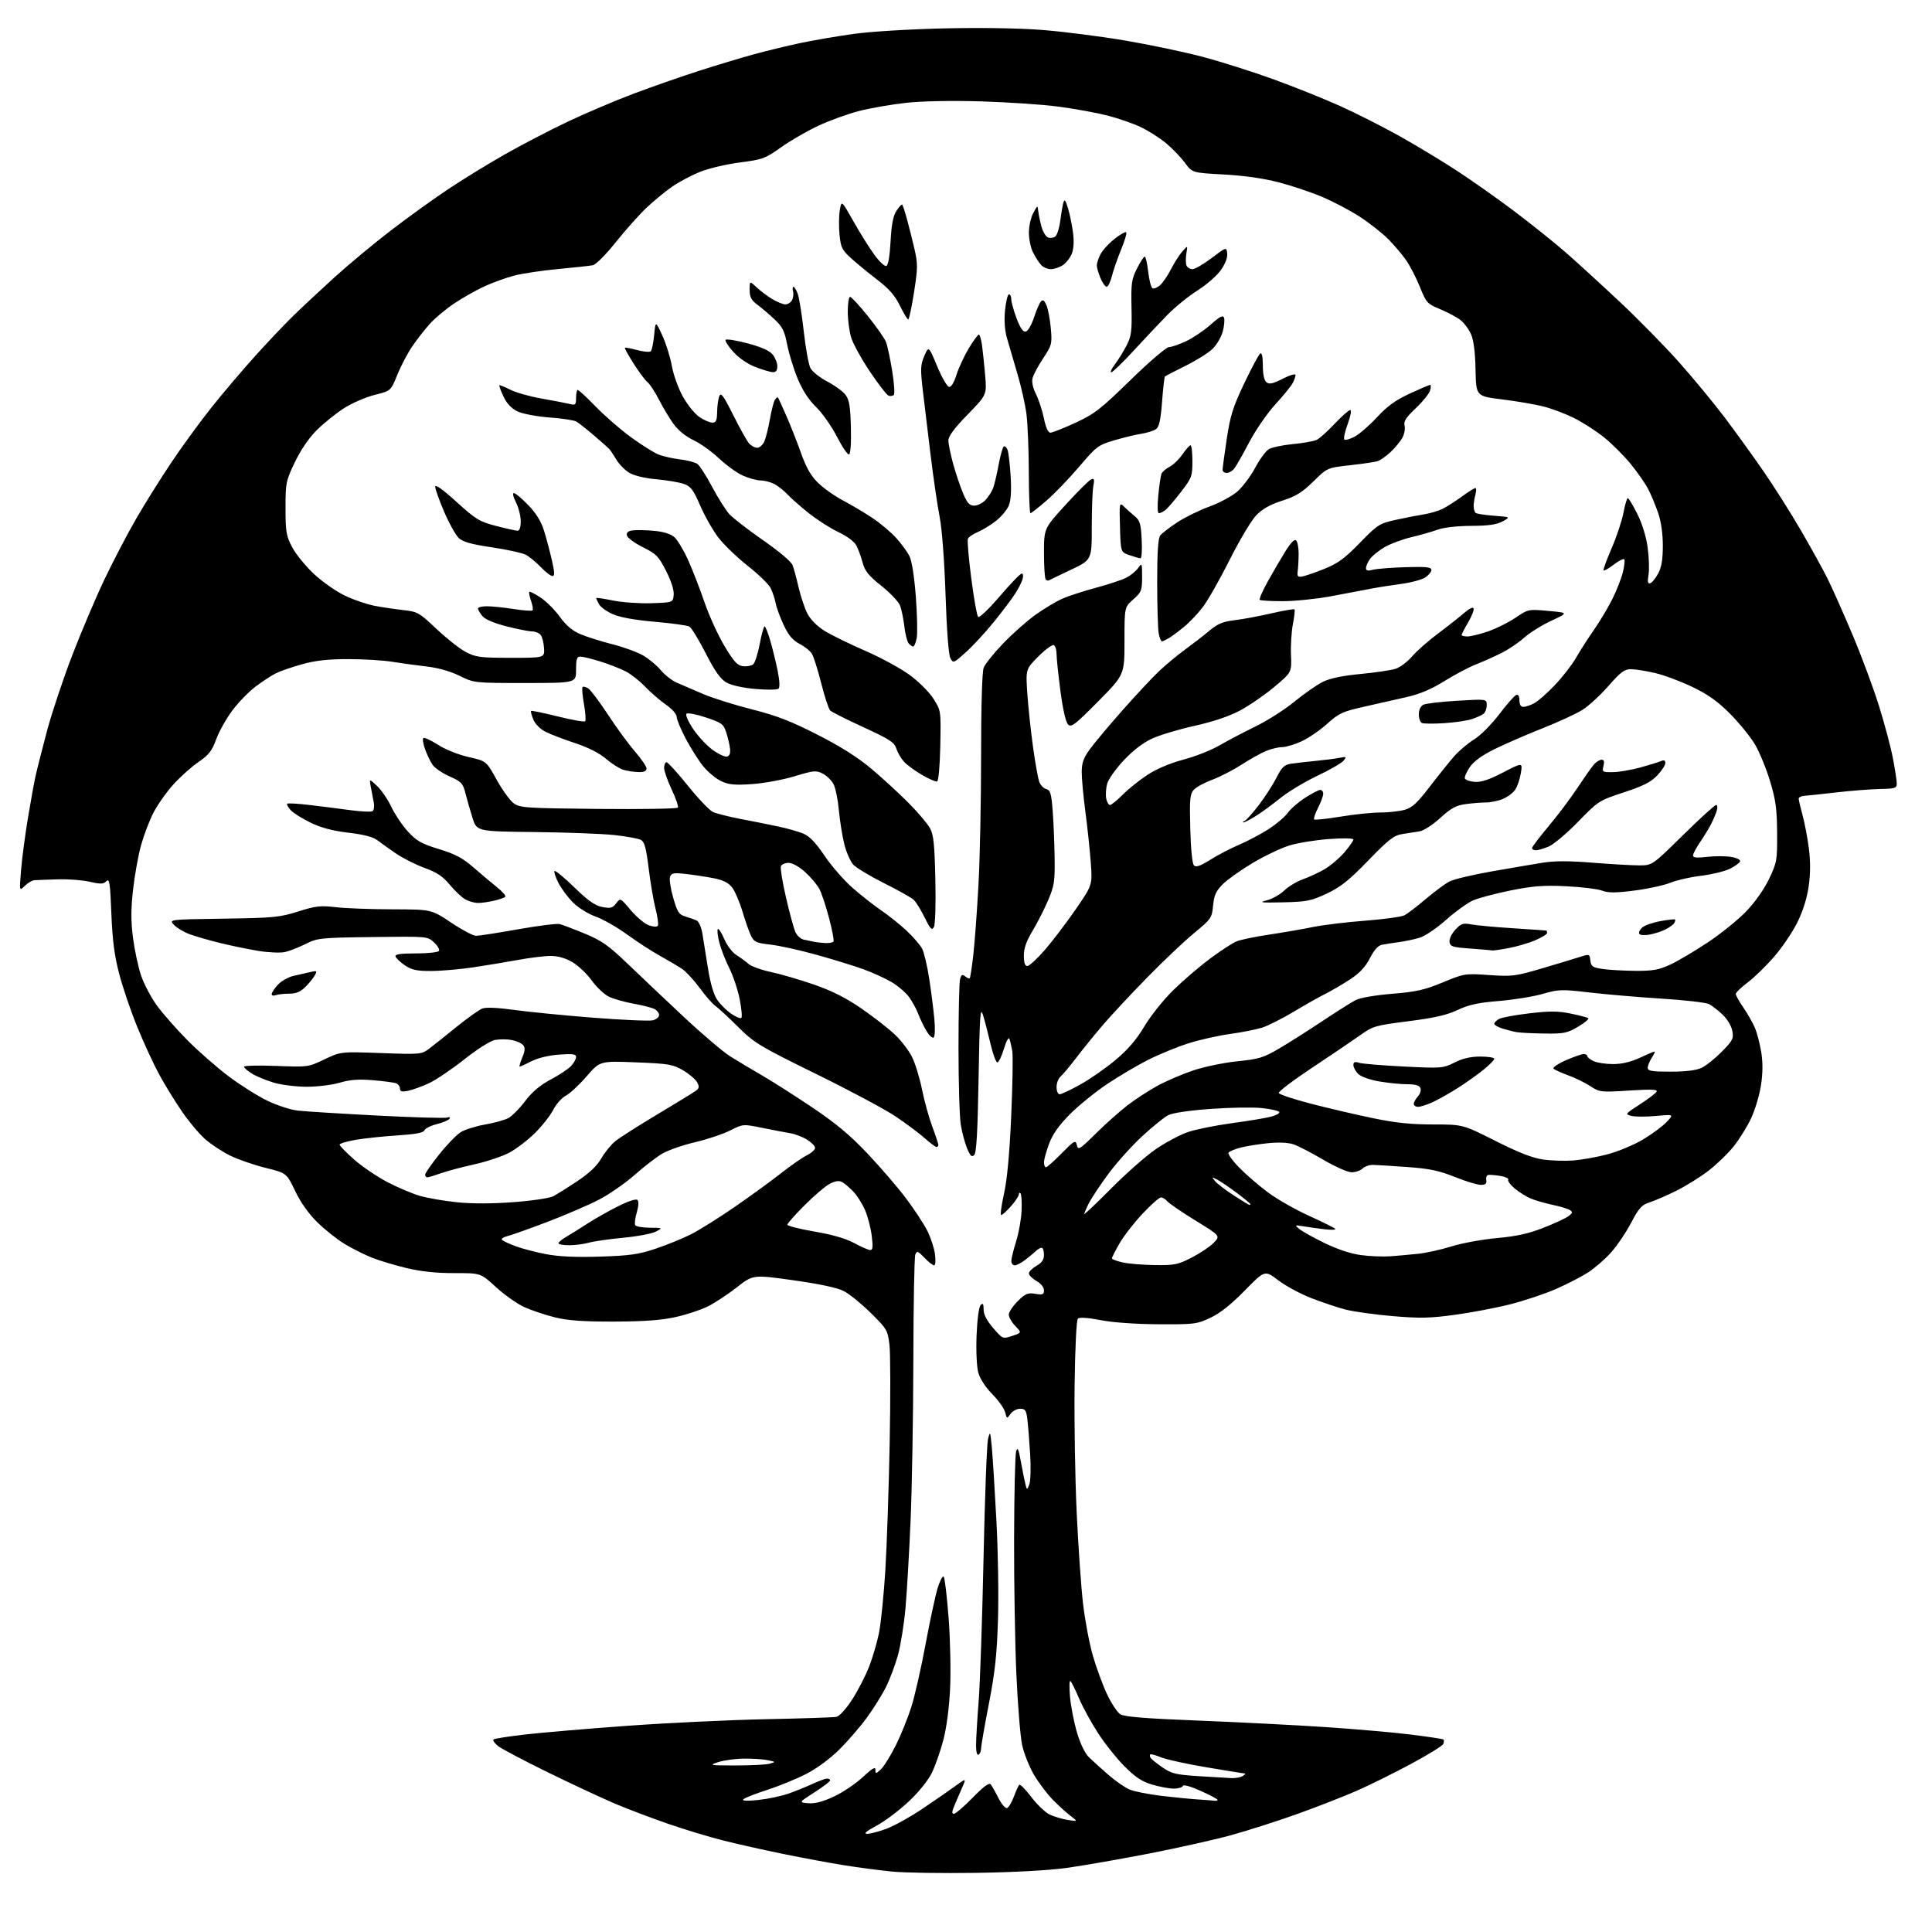<?xml version="1.0" encoding="UTF-8" standalone="no"?>
<svg 
  version="1.1" 
  xmlns="http://www.w3.org/2000/svg" 
  xmlns:xlink="http://www.w3.org/1999/xlink" 
  xmlns:svg="http://www.w3.org/2000/svg"
  xmlns:rdf="http://www.w3.org/1999/02/22-rdf-syntax-ns#"
  xmlns:cc="http://creativecommons.org/ns#"
  xmlns:dc="http://purl.org/dc/elements/1.1/"
  viewBox="0 0 768 768"
  width="768"
  height="768"
>
<style>svg {background-color: white; }</style>"
<path stroke="none" fill="black" fill-rule="evenodd" d="M388.00,744.49C374.52,744.70 359.45,744.46 354.50,743.97C349.55,743.47 341.00,742.35 335.50,741.46C330.00,740.58 319.16,738.56 311.42,736.99C303.67,735.41 292.87,732.99 287.40,731.60C281.93,730.22 272.14,727.25 265.65,725.01C259.15,722.77 249.71,719.20 244.67,717.07C239.63,714.94 227.62,709.34 218.00,704.63C208.38,699.92 199.38,695.18 198.01,694.10C196.65,693.02 195.82,691.84 196.18,691.48C196.54,691.12 202.39,690.20 209.17,689.44C215.95,688.67 234.32,687.12 250.00,685.99C265.68,684.87 290.20,683.70 304.50,683.41C318.80,683.12 331.40,682.70 332.51,682.48C333.64,682.26 336.33,679.31 338.62,675.79C340.88,672.33 343.94,666.43 345.42,662.67C346.91,658.92 348.74,652.62 349.49,648.67C350.24,644.73 351.35,633.68 351.94,624.12C352.53,614.56 353.31,591.83 353.66,573.62C354.02,555.40 353.97,537.80 353.57,534.50C352.87,528.76 352.54,528.21 346.09,521.86C342.38,518.21 337.57,514.31 335.39,513.20C332.85,511.90 325.72,510.38 315.40,508.93C299.36,506.68 299.36,506.68 292.93,511.71C289.39,514.48 284.22,517.89 281.44,519.29C278.66,520.69 272.81,522.62 268.44,523.58C262.74,524.82 255.85,525.32 244.00,525.35C231.63,525.37 225.75,524.94 220.50,523.65C216.65,522.69 211.18,520.86 208.35,519.56C205.52,518.26 200.48,514.70 197.14,511.63C191.08,506.06 191.08,506.06 180.60,506.08C173.56,506.10 167.39,505.45 161.78,504.12C157.18,503.03 150.97,501.17 147.96,499.99C144.96,498.80 140.03,496.33 137.00,494.50C133.97,492.66 129.07,488.76 126.09,485.83C122.65,482.43 119.46,477.93 117.31,473.40C113.92,466.31 113.92,466.31 105.60,464.25C101.02,463.12 94.69,460.93 91.54,459.39C88.38,457.84 83.90,454.90 81.57,452.85C79.24,450.80 75.07,445.84 72.31,441.81C69.54,437.79 65.45,431.12 63.22,427.00C60.99,422.88 57.12,414.48 54.61,408.34C52.09,402.20 48.87,392.75 47.44,387.34C45.48,379.91 44.71,374.00 44.27,363.19C43.78,350.83 43.51,349.06 42.28,350.29C41.11,351.47 39.98,351.50 35.68,350.51C32.83,349.86 27.12,349.42 23.00,349.55C18.88,349.67 14.71,349.83 13.75,349.89C12.79,349.95 11.03,350.97 9.84,352.16C7.69,354.31 7.69,354.31 8.37,345.91C8.75,341.28 9.96,332.10 11.05,325.50C12.14,318.90 13.52,311.25 14.13,308.50C14.74,305.75 16.80,297.65 18.70,290.50C20.61,283.35 25.11,269.85 28.71,260.50C32.31,251.15 38.04,237.65 41.44,230.50C44.84,223.35 50.46,212.56 53.94,206.53C57.41,200.49 63.76,190.33 68.04,183.95C72.31,177.56 79.54,167.65 84.10,161.93C88.66,156.21 96.45,147.03 101.43,141.52C106.40,136.01 113.17,128.86 116.48,125.63C119.79,122.40 127.18,115.51 132.89,110.31C138.61,105.12 148.74,96.70 155.39,91.60C162.05,86.49 172.22,79.16 178.00,75.30C183.78,71.45 193.90,65.22 200.50,61.47C207.10,57.71 218.40,51.84 225.61,48.40C232.82,44.97 244.75,39.91 252.11,37.15C259.48,34.39 271.12,30.32 278.00,28.12C284.88,25.91 294.55,22.99 299.50,21.63C304.45,20.28 312.77,18.25 318.00,17.14C323.23,16.03 332.90,14.37 339.50,13.46C346.35,12.52 361.85,11.58 375.62,11.28C390.41,10.95 405.51,11.20 414.62,11.93C422.81,12.59 437.33,14.44 446.90,16.05C456.46,17.66 470.35,20.57 477.76,22.51C485.17,24.46 498.04,28.54 506.36,31.57C514.69,34.60 526.54,39.35 532.69,42.13C538.85,44.91 549.20,50.14 555.69,53.74C562.19,57.35 572.55,63.58 578.73,67.60C584.91,71.62 595.46,79.06 602.18,84.14C608.90,89.21 618.02,96.53 622.45,100.39C626.88,104.26 636.50,113.06 643.84,119.95C651.18,126.83 661.80,137.65 667.44,143.98C673.08,150.32 681.26,160.22 685.62,166.00C689.98,171.78 696.96,181.45 701.13,187.50C705.31,193.55 711.98,204.10 715.95,210.95C719.92,217.79 724.65,226.34 726.45,229.95C728.24,233.55 732.67,243.47 736.27,252.00C739.88,260.52 744.66,273.35 746.89,280.50C749.13,287.65 751.64,297.10 752.48,301.50C753.32,305.90 754.00,310.40 754.00,311.50C754.00,313.29 753.28,313.52 747.25,313.64C743.54,313.72 735.77,314.33 730.00,314.99C724.23,315.66 718.49,316.27 717.25,316.35C716.01,316.43 715.01,316.95 715.01,317.50C715.02,318.05 715.70,320.98 716.53,324.00C717.36,327.02 718.49,332.93 719.03,337.12C719.70,342.23 719.69,347.17 719.01,352.12C718.35,356.87 716.77,361.99 714.56,366.50C712.67,370.35 708.51,376.53 705.31,380.23C702.12,383.93 697.36,388.56 694.75,390.52C692.14,392.49 690.00,394.55 690.00,395.12C690.00,395.68 691.38,398.14 693.06,400.58C694.74,403.02 696.80,406.67 697.64,408.68C698.48,410.68 699.60,415.03 700.13,418.34C700.79,422.40 700.75,426.65 700.01,431.42C699.42,435.32 697.66,441.20 696.11,444.50C694.57,447.80 691.46,452.82 689.21,455.65C686.96,458.48 682.44,462.85 679.17,465.37C675.90,467.88 670.14,471.47 666.37,473.35C662.59,475.22 657.82,477.29 655.77,477.95C652.58,478.97 651.50,480.16 648.36,486.14C646.33,489.99 642.73,495.31 640.34,497.97C637.96,500.62 633.81,504.19 631.14,505.91C628.46,507.63 622.70,510.58 618.34,512.47C613.97,514.37 605.92,517.05 600.45,518.45C594.98,519.85 585.11,521.73 578.52,522.63C568.43,524.02 564.50,524.10 553.52,523.17C546.36,522.56 537.91,521.37 534.75,520.54C531.59,519.71 525.52,517.67 521.25,516.02C516.99,514.37 511.09,511.18 508.14,508.94C502.79,504.87 502.79,504.87 494.78,513.04C489.34,518.59 484.95,522.07 481.13,523.86C475.79,526.36 474.72,526.50 460.50,526.41C451.40,526.36 442.35,525.72 437.50,524.77C432.50,523.80 429.13,523.57 428.50,524.16C427.90,524.72 427.37,535.40 427.17,550.80C426.99,564.93 427.36,587.52 427.99,601.00C428.61,614.48 429.76,630.90 430.53,637.51C431.30,644.11 433.06,653.44 434.45,658.23C435.84,663.02 438.37,669.89 440.08,673.50C441.78,677.12 444.15,680.69 445.34,681.45C446.93,682.46 455.20,683.13 476.50,683.97C492.45,684.60 515.17,685.76 527.00,686.55C538.83,687.34 554.10,688.68 560.95,689.53C567.81,690.38 573.60,691.26 573.83,691.50C574.06,691.73 574.02,692.51 573.74,693.24C573.46,693.97 567.67,697.55 560.87,701.20C554.06,704.85 544.39,709.64 539.37,711.84C534.35,714.05 523.77,718.18 515.87,721.02C507.97,723.86 496.00,727.69 489.27,729.54C482.55,731.38 467.70,734.70 456.27,736.91C444.85,739.12 430.32,741.65 424.00,742.53C417.02,743.50 402.87,744.27 388.00,744.49zM344.71,728.97C345.93,728.99 349.42,728.07 352.46,726.93C355.51,725.79 361.94,722.21 366.75,718.97C371.56,715.73 377.44,711.67 379.80,709.95C384.10,706.82 384.10,706.82 382.55,710.41C381.70,712.38 380.32,715.58 379.49,717.50C378.36,720.09 378.29,721.00 379.19,721.00C379.86,721.00 383.23,718.12 386.66,714.60C391.05,710.10 393.19,708.53 393.84,709.35C394.34,709.98 395.74,712.44 396.93,714.82C398.13,717.19 399.65,718.95 400.30,718.73C400.96,718.51 402.18,716.49 403.02,714.23C403.85,711.98 404.82,709.84 405.18,709.49C405.53,709.14 407.68,711.32 409.96,714.33C412.24,717.35 415.54,720.50 417.30,721.33C419.06,722.16 422.30,723.11 424.50,723.46C428.50,724.08 428.50,724.08 425.50,721.79C423.85,720.53 420.70,717.67 418.50,715.43C416.30,713.19 412.95,708.75 411.06,705.56C409.16,702.37 407.03,697.00 406.31,693.63C405.59,690.26 404.56,677.60 404.02,665.50C403.48,653.40 403.07,629.10 403.12,611.50C403.16,593.90 403.52,578.38 403.92,577.00C404.50,574.99 404.88,575.86 405.91,581.50C406.60,585.35 407.43,589.39 407.73,590.48C408.24,592.32 408.35,592.29 409.19,590.02C409.68,588.68 409.83,583.29 409.50,578.04C409.18,572.79 408.68,566.59 408.40,564.25C407.95,560.59 407.55,560.00 405.50,560.00C404.19,560.00 402.47,560.92 401.68,562.05C400.27,564.07 400.23,564.05 399.56,561.39C399.19,559.90 396.88,556.65 394.43,554.17C391.69,551.38 389.56,548.09 388.88,545.58C388.24,543.22 387.96,536.95 388.21,530.72C388.47,524.38 389.13,519.47 389.83,518.77C390.72,517.88 391.00,518.29 391.00,520.55C391.00,522.52 392.26,524.96 394.80,527.90C398.58,532.29 398.59,532.29 402.38,531.04C406.17,529.79 406.17,529.79 403.59,527.09C402.16,525.61 401.00,523.58 401.00,522.60C401.00,521.61 402.59,519.21 404.53,517.27C407.58,514.22 408.52,513.82 411.53,514.31C414.51,514.80 415.00,514.60 415.00,512.89C415.00,511.73 413.75,510.20 412.01,509.20C410.36,508.27 409.01,506.92 409.01,506.20C409.00,505.49 410.35,504.14 411.99,503.20C414.18,501.96 414.99,500.75 414.99,498.75C415.00,497.24 414.58,496.00 414.07,496.00C413.56,496.00 412.55,496.57 411.82,497.27C411.09,497.97 409.20,499.55 407.62,500.77C406.03,502.00 404.12,503.00 403.37,503.00C402.61,503.00 402.01,502.21 402.01,501.25C402.02,500.29 402.89,496.76 403.94,493.41C404.99,490.06 405.96,484.55 406.10,481.17C406.23,477.78 406.04,474.71 405.67,474.34C405.30,473.97 405.00,474.18 405.00,474.80C405.00,475.42 403.60,477.52 401.90,479.47C400.19,481.41 398.44,483.00 398.00,483.00C397.57,483.00 398.06,479.20 399.10,474.56C400.36,468.90 401.31,458.67 401.97,443.60C402.52,431.22 402.71,419.60 402.40,417.79C402.08,415.98 401.58,413.82 401.28,413.00C400.95,412.12 400.06,413.70 399.11,416.82C398.23,419.75 397.05,422.23 396.50,422.32C395.95,422.42 394.72,419.12 393.76,415.00C392.80,410.88 391.45,405.70 390.76,403.50C389.67,400.02 389.44,403.33 389.00,428.70C388.64,449.86 388.16,458.24 387.27,459.13C386.30,460.10 385.71,459.55 384.45,456.52C383.57,454.42 382.43,450.18 381.93,447.10C381.42,444.02 381.02,430.25 381.02,416.50C381.02,402.75 381.30,390.48 381.64,389.23C382.12,387.41 382.53,387.19 383.65,388.12C384.42,388.76 385.24,389.09 385.48,388.86C385.71,388.62 386.36,384.39 386.92,379.46C387.48,374.53 388.40,361.94 388.97,351.47C389.54,341.00 390.00,317.97 390.00,300.28C390.00,280.84 390.40,267.07 391.02,265.45C391.58,263.97 395.07,259.62 398.77,255.77C402.47,251.92 408.26,246.80 411.63,244.38C415.01,241.97 419.77,239.10 422.23,238.02C424.68,236.93 430.72,234.97 435.66,233.64C440.59,232.32 446.03,230.52 447.75,229.63C449.47,228.74 451.58,227.01 452.44,225.78C453.93,223.65 454.00,223.81 454.00,229.36C454.00,234.74 453.74,235.40 450.50,238.27C447.00,241.37 447.00,241.37 447.00,254.80C447.00,268.24 447.00,268.24 436.51,278.84C427.28,288.17 425.84,289.27 424.55,287.97C423.66,287.07 422.49,281.91 421.54,274.70C420.69,268.21 420.00,261.60 420.00,260.01C420.00,258.42 419.53,256.83 418.95,256.47C418.37,256.11 415.61,258.11 412.81,260.90C407.73,265.99 407.73,265.99 408.38,275.74C408.75,281.11 409.77,290.68 410.65,297.00C411.53,303.32 412.65,309.56 413.14,310.85C413.62,312.14 414.88,313.42 415.93,313.69C417.54,314.11 417.93,315.46 418.46,322.35C418.80,326.83 419.15,335.23 419.23,341.00C419.36,350.44 419.09,352.16 416.59,358.00C415.06,361.57 412.28,367.03 410.40,370.13C407.99,374.12 407.00,376.96 407.00,379.88C407.00,382.71 407.43,384.00 408.38,384.00C409.14,384.00 412.22,381.19 415.22,377.75C418.23,374.31 423.74,367.07 427.48,361.66C434.27,351.83 434.27,351.83 433.59,342.71C433.21,337.70 432.25,328.65 431.45,322.61C430.65,316.57 430.00,309.53 430.00,306.96C430.00,303.32 430.69,301.34 433.18,297.90C434.92,295.48 440.73,288.55 446.07,282.50C451.42,276.45 457.98,269.42 460.65,266.89C463.32,264.35 467.98,260.47 471.00,258.28C474.02,256.08 478.39,252.70 480.70,250.76C484.03,247.97 486.10,247.10 490.70,246.55C493.89,246.18 500.47,244.95 505.32,243.83C510.17,242.72 514.33,242.00 514.57,242.24C514.81,242.48 514.53,245.11 513.95,248.09C513.37,251.06 513.03,256.59 513.19,260.37C513.48,267.25 513.48,267.25 506.49,273.11C502.65,276.33 496.49,280.56 492.82,282.50C488.53,284.77 482.12,286.92 474.90,288.52C468.72,289.89 461.15,292.15 458.08,293.55C454.45,295.20 450.49,298.23 446.75,302.20C443.59,305.56 440.61,309.76 440.12,311.53C439.63,313.30 439.46,315.93 439.73,317.38C440.01,318.82 440.68,320.00 441.23,320.00C441.78,320.00 444.09,318.13 446.37,315.84C448.64,313.55 453.09,309.99 456.27,307.93C459.82,305.62 465.27,303.32 470.47,301.95C475.10,300.73 481.51,298.20 484.70,296.34C487.89,294.48 494.32,291.10 499.00,288.82C503.68,286.55 510.65,282.11 514.50,278.96C518.35,275.81 523.41,272.27 525.74,271.10C528.63,269.65 533.43,268.63 540.74,267.93C546.66,267.36 552.96,266.43 554.73,265.87C556.51,265.31 559.47,263.10 561.31,260.95C563.15,258.80 567.77,254.72 571.58,251.89C575.38,249.05 580.05,245.37 581.95,243.72C584.02,241.92 585.56,241.17 585.79,241.87C586.00,242.50 585.01,245.01 583.59,247.44C582.16,249.87 581.00,252.11 581.00,252.43C581.00,252.74 582.05,253.00 583.34,253.00C584.63,253.00 588.32,252.09 591.54,250.99C594.76,249.88 599.67,247.43 602.45,245.55C607.48,242.14 607.54,242.13 615.50,242.85C623.50,243.58 623.50,243.58 616.63,246.78C612.85,248.54 608.03,251.55 605.92,253.46C603.80,255.37 599.81,258.07 597.06,259.47C594.30,260.87 589.67,262.95 586.77,264.09C583.88,265.23 578.18,268.24 574.11,270.77C568.97,273.98 564.40,275.91 559.11,277.11C554.92,278.06 547.27,279.79 542.10,280.96C533.67,282.86 532.18,283.56 527.60,287.69C524.80,290.22 520.25,293.35 517.50,294.64C514.75,295.93 511.25,296.98 509.72,296.99C508.19,297.00 505.26,297.70 503.22,298.55C501.17,299.40 496.80,301.85 493.50,303.99C490.20,306.12 484.97,308.81 481.89,309.96C478.80,311.10 475.49,312.90 474.54,313.96C473.03,315.63 472.85,317.65 473.15,329.39C473.36,337.57 473.94,343.34 474.62,344.02C475.45,344.85 477.15,344.25 481.12,341.76C484.08,339.90 489.22,337.22 492.55,335.80C495.88,334.39 501.13,331.61 504.22,329.64C507.30,327.66 510.76,324.74 511.90,323.14C513.04,321.53 516.16,318.82 518.83,317.11C521.49,315.40 524.20,314.00 524.84,314.00C525.48,314.00 526.00,314.69 526.00,315.54C526.00,316.39 525.07,318.91 523.93,321.14C522.79,323.37 522.10,325.44 522.40,325.73C522.70,326.03 527.36,325.54 532.76,324.64C538.17,323.74 545.27,323.00 548.54,322.99C551.82,322.99 556.21,322.51 558.29,321.94C561.35,321.09 563.30,319.30 568.29,312.79C571.71,308.34 576.08,302.90 578.00,300.70C579.92,298.50 583.52,295.45 586.00,293.92C588.53,292.35 592.91,287.96 596.00,283.89C599.02,279.91 602.06,276.47 602.75,276.24C603.53,275.99 604.00,276.80 604.00,278.42C604.00,280.08 604.55,281.00 605.55,281.00C606.40,281.00 608.31,280.37 609.80,279.60C611.28,278.83 615.01,275.57 618.07,272.35C621.13,269.13 624.92,264.25 626.49,261.50C628.06,258.75 631.23,253.80 633.54,250.50C635.84,247.20 639.12,241.74 640.82,238.36C642.52,234.99 644.44,230.13 645.09,227.58C645.73,225.02 645.99,222.65 645.66,222.32C645.32,221.99 643.44,222.95 641.46,224.46C639.49,225.97 637.67,227.01 637.44,226.77C637.20,226.53 638.64,222.58 640.63,217.98C642.62,213.39 644.75,207.01 645.35,203.81C645.96,200.62 646.74,198.00 647.08,198.00C647.42,198.00 649.11,200.81 650.84,204.25C652.76,208.07 654.37,213.25 654.96,217.56C655.50,221.44 655.66,226.33 655.32,228.44C654.84,231.35 655.01,232.16 656.01,231.83C656.73,231.59 658.15,229.85 659.16,227.96C660.48,225.49 661.00,222.40 661.00,216.92C661.00,212.08 660.32,207.33 659.12,203.86C658.09,200.86 656.33,196.63 655.20,194.45C654.08,192.28 650.97,187.81 648.30,184.52C645.64,181.24 640.84,176.44 637.65,173.87C634.46,171.30 629.04,167.82 625.60,166.12C622.17,164.43 616.69,162.37 613.43,161.55C610.17,160.72 602.83,159.48 597.13,158.77C586.77,157.50 586.77,157.50 586.55,147.00C586.42,140.15 585.80,135.26 584.79,132.92C583.94,130.95 582.05,128.40 580.59,127.25C579.14,126.11 575.50,124.15 572.51,122.92C567.33,120.77 566.96,120.36 564.48,114.18C563.05,110.61 560.61,105.84 559.05,103.57C557.49,101.30 554.25,97.47 551.86,95.06C549.46,92.65 544.37,88.65 540.55,86.16C536.73,83.68 529.99,80.13 525.58,78.26C521.16,76.40 513.35,73.78 508.21,72.45C502.22,70.89 494.42,69.79 486.41,69.36C473.95,68.69 473.95,68.69 470.98,64.66C469.35,62.45 465.97,58.94 463.46,56.87C460.95,54.79 456.42,51.93 453.40,50.49C450.37,49.06 444.45,47.01 440.23,45.93C436.02,44.85 427.38,43.27 421.04,42.42C414.69,41.57 400.73,40.62 390.00,40.30C378.07,39.96 366.47,40.18 360.13,40.88C354.43,41.50 346.11,42.95 341.63,44.09C337.16,45.22 329.81,47.88 325.31,49.99C320.80,52.09 314.12,55.96 310.45,58.57C304.20,63.04 303.19,63.40 294.07,64.59C288.72,65.28 281.60,66.96 278.25,68.32C274.90,69.68 269.98,72.28 267.33,74.10C264.67,75.92 260.09,79.68 257.14,82.45C254.19,85.23 248.64,91.44 244.80,96.25C240.86,101.20 236.88,105.20 235.66,105.44C234.47,105.67 228.31,106.35 221.97,106.93C215.63,107.52 207.76,108.69 204.47,109.54C201.19,110.38 195.72,112.37 192.32,113.95C188.92,115.53 183.51,118.62 180.29,120.81C177.06,122.99 172.84,126.54 170.91,128.68C168.97,130.82 165.86,134.80 163.99,137.52C162.12,140.24 159.41,145.37 157.97,148.93C155.35,155.40 155.35,155.40 148.92,156.98C145.39,157.86 139.87,160.26 136.65,162.33C133.44,164.41 128.58,168.33 125.85,171.05C122.76,174.14 119.50,178.92 117.20,183.75C113.66,191.16 113.50,191.96 113.50,202.00C113.50,211.46 113.77,213.00 116.18,217.58C117.65,220.37 121.59,225.18 124.93,228.28C128.27,231.37 133.82,235.23 137.25,236.85C140.69,238.48 145.97,240.27 149.00,240.84C152.03,241.41 157.15,242.17 160.40,242.53C165.98,243.15 166.68,243.54 173.49,249.99C177.44,253.73 182.66,257.85 185.09,259.14C189.08,261.25 190.78,261.48 203.00,261.49C216.50,261.50 216.50,261.50 216.26,257.62C216.14,255.49 215.52,253.12 214.89,252.37C214.27,251.62 212.76,251.00 211.54,251.00C210.32,251.00 205.76,250.10 201.41,249.00C196.37,247.72 192.86,246.23 191.75,244.89C190.79,243.73 190.00,242.38 190.00,241.89C190.00,241.40 191.60,241.00 193.56,241.00C195.52,241.00 200.28,241.49 204.14,242.09C208.00,242.69 211.40,242.94 211.69,242.64C211.99,242.34 211.73,240.66 211.11,238.89C210.50,237.12 210.18,235.49 210.40,235.26C210.63,235.04 212.66,236.07 214.91,237.56C217.16,239.05 220.60,242.48 222.54,245.19C224.97,248.57 227.48,250.71 230.62,252.05C233.12,253.12 238.84,254.93 243.33,256.07C247.82,257.21 253.38,259.23 255.68,260.57C257.97,261.91 261.12,264.53 262.68,266.41C264.23,268.28 267.07,270.51 269.00,271.36C270.93,272.22 275.65,274.25 279.50,275.88C283.35,277.51 292.10,280.26 298.94,281.99C308.65,284.44 314.36,286.65 324.94,292.04C334.20,296.76 341.04,301.09 346.50,305.70C350.90,309.40 357.53,315.50 361.23,319.24C364.94,322.98 368.75,327.49 369.71,329.27C371.12,331.88 371.52,335.77 371.82,349.66C372.04,359.54 371.79,367.56 371.23,368.55C370.44,369.97 369.82,369.33 367.56,364.72C366.07,361.67 364.08,358.48 363.15,357.63C362.21,356.79 356.93,353.83 351.41,351.06C345.89,348.29 340.41,345.00 339.22,343.74C338.04,342.48 336.41,338.76 335.60,335.47C334.80,332.19 333.83,326.12 333.45,322.00C333.08,317.88 332.14,313.27 331.37,311.77C330.60,310.26 328.67,308.36 327.08,307.54C324.42,306.17 323.52,306.25 315.85,308.58C311.26,309.97 303.65,311.37 298.94,311.69C291.96,312.16 289.68,311.94 286.64,310.50C284.59,309.53 281.41,306.88 279.56,304.62C277.72,302.35 274.59,297.43 272.61,293.67C270.62,289.91 269.00,285.99 269.00,284.96C269.00,283.90 267.18,281.83 264.75,280.14C262.41,278.51 258.70,275.30 256.50,273.01C254.30,270.71 250.80,267.95 248.71,266.88C246.63,265.80 242.13,264.04 238.71,262.97C235.30,261.90 231.71,261.02 230.75,261.01C229.30,261.00 229.00,261.91 229.00,266.25C229.00,271.50 229.00,271.50 208.75,271.50C188.50,271.50 188.50,271.50 182.64,268.63C178.96,266.82 174.13,265.46 169.64,264.95C165.71,264.50 159.57,263.66 156.00,263.08C152.43,262.49 144.54,262.01 138.48,262.01C130.45,262.00 125.47,262.55 120.11,264.04C116.06,265.16 111.35,266.79 109.63,267.66C107.91,268.53 104.32,270.88 101.66,272.87C99.00,274.87 94.86,279.11 92.45,282.30C90.04,285.50 87.13,290.67 85.97,293.80C84.24,298.52 83.02,300.09 78.86,302.93C76.10,304.82 71.59,308.87 68.84,311.93C66.08,314.99 62.53,320.05 60.94,323.17C59.35,326.29 57.15,332.08 56.06,336.04C54.96,340.00 53.54,347.90 52.90,353.59C52.02,361.37 52.01,366.14 52.86,372.77C53.49,377.63 54.94,384.40 56.10,387.83C57.26,391.25 60.14,396.69 62.51,399.90C64.88,403.12 70.34,409.31 74.66,413.66C78.97,418.00 86.33,424.43 91.00,427.93C95.67,431.44 102.58,435.78 106.35,437.59C110.11,439.40 115.51,441.15 118.35,441.48C121.18,441.81 135.38,442.69 149.90,443.45C164.42,444.20 176.98,444.56 177.82,444.24C178.72,443.89 179.07,444.08 178.68,444.71C178.33,445.28 176.05,446.25 173.63,446.86C171.21,447.47 168.99,448.58 168.70,449.33C168.34,450.29 165.14,450.89 157.84,451.36C152.15,451.73 144.69,452.52 141.25,453.12C137.81,453.72 135.00,454.57 135.00,455.02C135.00,455.47 137.59,458.12 140.75,460.91C143.91,463.70 149.88,467.75 154.00,469.90C158.12,472.06 163.97,474.53 167.00,475.40C170.03,476.27 176.64,477.41 181.71,477.92C187.60,478.53 195.67,478.51 204.11,477.88C211.37,477.34 218.48,476.28 219.90,475.54C221.33,474.79 225.65,472.09 229.50,469.52C234.23,466.37 237.31,463.45 239.00,460.52C240.38,458.13 242.85,455.06 244.50,453.71C246.15,452.35 253.57,447.61 261.00,443.17C268.43,438.73 275.35,434.49 276.39,433.75C277.97,432.62 278.09,432.04 277.12,430.23C276.49,429.04 273.97,426.90 271.54,425.47C267.50,423.10 265.84,422.82 252.80,422.30C238.50,421.73 238.50,421.73 233.17,427.88C230.23,431.27 226.52,434.71 224.93,435.54C223.33,436.36 221.07,438.91 219.90,441.20C218.73,443.48 215.47,447.63 212.64,450.42C209.81,453.22 205.24,456.71 202.47,458.19C199.70,459.68 193.40,461.78 188.47,462.87C183.54,463.96 177.53,465.56 175.12,466.43C172.72,467.29 170.36,468.00 169.87,468.00C169.39,468.00 169.00,467.53 169.00,466.95C169.00,466.37 171.52,462.73 174.61,458.87C177.69,455.00 181.57,451.01 183.24,450.00C184.91,448.99 189.21,447.65 192.79,447.02C196.38,446.40 200.52,445.26 201.99,444.50C203.47,443.74 206.49,440.71 208.71,437.76C211.53,434.04 214.63,431.41 218.91,429.13C222.29,427.33 225.95,424.90 227.03,423.74C228.11,422.57 229.00,420.97 229.00,420.18C229.00,419.01 227.69,418.82 222.25,419.22C218.16,419.51 213.84,420.55 211.29,421.85C208.97,423.03 206.86,424.00 206.59,424.00C206.32,424.00 206.78,422.39 207.60,420.41C208.74,417.68 208.83,416.49 207.95,415.44C207.32,414.68 205.27,413.77 203.40,413.42C201.53,413.06 198.54,413.06 196.75,413.40C194.89,413.76 189.66,417.07 184.50,421.17C179.55,425.09 173.22,429.35 170.44,430.64C167.65,431.92 163.94,433.26 162.19,433.61C159.72,434.11 159.00,433.91 159.00,432.73C159.00,431.90 158.31,430.95 157.47,430.63C156.63,430.31 152.47,429.75 148.22,429.40C142.48,428.93 139.11,429.18 135.07,430.38C132.08,431.27 126.20,432.00 122.00,432.00C117.80,432.00 111.92,431.28 108.93,430.40C105.94,429.53 102.04,427.92 100.25,426.82C98.46,425.73 97.00,424.48 97.00,424.03C97.00,423.59 102.74,423.45 109.75,423.72C122.40,424.21 122.55,424.19 128.97,421.12C135.44,418.03 135.44,418.03 151.47,418.61C167.17,419.18 167.56,419.14 170.61,416.85C172.33,415.56 177.25,411.64 181.55,408.15C185.85,404.66 190.43,401.41 191.72,400.91C193.22,400.35 197.81,400.54 204.29,401.45C209.90,402.23 224.06,403.63 235.75,404.55C247.44,405.46 258.12,405.93 259.50,405.59C260.87,405.24 262.00,404.31 262.00,403.52C262.00,402.72 261.20,401.64 260.22,401.12C259.25,400.60 255.53,399.64 251.97,399.00C248.41,398.36 243.98,397.12 242.12,396.24C240.27,395.37 237.18,392.47 235.26,389.80C233.35,387.14 229.88,383.84 227.55,382.48C224.78,380.85 221.81,380.00 218.91,380.00C216.49,380.00 210.68,380.71 206.00,381.57C201.32,382.43 193.22,383.77 188.00,384.55C182.78,385.32 175.30,385.97 171.40,385.98C165.66,386.00 163.66,385.57 160.97,383.75C159.15,382.51 157.47,380.94 157.24,380.25C156.94,379.32 158.99,379.00 165.36,379.00C170.05,379.00 174.16,378.55 174.50,378.00C174.84,377.46 173.95,375.93 172.52,374.61C169.94,372.21 169.94,372.21 148.16,372.49C127.23,372.76 126.20,372.87 121.44,375.26C118.72,376.63 115.02,378.07 113.22,378.46C111.42,378.85 106.69,378.64 102.72,378.00C98.75,377.35 91.90,375.94 87.50,374.86C83.10,373.78 77.62,372.20 75.32,371.34C73.03,370.48 70.24,368.82 69.14,367.64C67.13,365.50 67.13,365.50 88.81,365.18C108.74,364.89 111.15,364.66 118.50,362.34C125.49,360.13 127.39,359.91 133.50,360.63C137.35,361.07 147.47,361.46 156.00,361.47C171.50,361.51 171.50,361.51 179.33,366.75C183.64,369.64 188.10,372.00 189.25,372.00C190.39,372.00 197.87,370.84 205.86,369.42C213.85,368.00 221.31,367.06 222.44,367.33C223.57,367.60 228.09,369.32 232.49,371.14C239.21,373.93 241.91,375.83 249.49,383.11C254.44,387.87 264.47,397.36 271.77,404.19C279.07,411.03 287.40,418.11 290.27,419.92C293.15,421.73 298.74,425.07 302.69,427.35C306.65,429.63 315.65,435.37 322.69,440.09C332.25,446.50 337.86,451.18 344.80,458.51C349.92,463.91 356.80,471.91 360.10,476.29C363.39,480.66 367.20,486.44 368.56,489.13C369.93,491.81 371.32,496.03 371.66,498.51C372.01,501.11 371.87,503.00 371.32,503.00C370.80,503.00 369.06,501.63 367.46,499.96C364.87,497.25 364.48,497.12 363.85,498.71C363.46,499.70 363.11,518.50 363.07,540.50C363.03,562.50 362.54,591.08 361.99,604.00C361.44,616.92 360.52,632.76 359.95,639.19C359.38,645.61 358.02,654.09 356.93,658.02C355.84,661.94 353.66,667.71 352.08,670.83C350.51,673.95 347.07,679.42 344.44,683.00C341.81,686.58 336.92,692.21 333.58,695.53C329.99,699.10 324.64,703.04 320.50,705.16C316.65,707.13 309.68,709.99 305.00,711.50C300.32,713.01 296.05,714.69 295.50,715.24C294.84,715.89 296.84,715.98 301.36,715.52C305.13,715.13 310.53,714.00 313.36,713.01C316.19,712.02 320.52,710.27 323.00,709.12C325.48,707.98 328.06,707.03 328.75,707.02C329.44,707.01 330.00,707.34 329.99,707.75C329.98,708.16 327.17,710.30 323.74,712.49C317.50,716.49 317.50,716.49 321.31,716.81C323.97,717.03 327.08,716.22 331.54,714.13C335.06,712.48 340.21,709.01 342.97,706.43C346.72,702.92 348.00,702.18 348.00,703.52C348.00,705.20 348.12,705.20 350.11,703.40C351.27,702.36 353.92,698.12 355.99,694.00C358.07,689.88 360.89,682.90 362.28,678.50C363.66,674.10 366.22,662.85 367.95,653.50C369.69,644.15 371.84,634.13 372.74,631.24C373.64,628.34 374.71,626.32 375.13,626.74C375.55,627.16 376.42,634.48 377.08,643.00C377.73,651.52 378.01,664.12 377.69,671.00C377.34,678.58 376.30,686.65 375.04,691.50C373.90,695.90 371.84,701.82 370.46,704.65C368.96,707.74 365.24,712.36 361.20,716.15C357.49,719.64 351.77,723.95 348.48,725.72C344.34,727.95 343.18,728.95 344.71,728.97zM482.75,715.82C483.44,715.92 484.00,715.76 484.00,715.46C484.00,715.16 480.97,713.56 477.27,711.90C473.24,710.09 470.40,709.30 470.19,709.94C469.99,710.52 468.38,711.00 466.60,711.00C464.82,711.00 460.96,710.28 458.01,709.41C453.93,708.20 451.33,706.48 447.02,702.16C443.92,699.05 439.20,693.12 436.52,689.00C433.84,684.88 430.46,678.69 428.99,675.25C427.52,671.81 425.96,668.66 425.52,668.25C425.08,667.84 425.00,670.63 425.34,674.46C425.68,678.29 426.94,684.73 428.14,688.76C429.49,693.30 431.31,697.04 432.91,698.57C434.33,699.94 437.79,703.06 440.58,705.51C443.38,707.96 447.21,710.60 449.08,711.38C450.96,712.17 456.77,713.30 462.00,713.92C467.23,714.53 473.75,715.16 476.50,715.33C479.25,715.50 482.06,715.72 482.75,715.82zM489.50,706.83C491.15,706.91 493.18,706.53 494.00,706.00C494.82,705.47 495.25,705.02 494.95,705.02C494.64,705.01 487.85,703.91 479.84,702.57C471.84,701.24 463.58,699.43 461.49,698.56C459.40,697.69 457.49,697.17 457.25,697.42C457.00,697.67 457.05,698.27 457.36,698.77C457.66,699.26 459.77,700.95 462.04,702.53C465.69,705.05 467.35,705.46 476.33,706.04C481.92,706.39 487.85,706.75 489.50,706.83zM292.50,701.80C298.55,701.80 304.62,701.48 306.00,701.09C308.41,700.40 308.38,700.36 305.12,699.69C303.27,699.31 298.99,699.03 295.62,699.08C292.26,699.12 287.70,699.75 285.50,700.47C281.70,701.73 282.04,701.79 292.50,701.80zM389.00,697.50C388.39,697.88 388.00,696.41 388.00,693.76C388.00,691.36 388.46,683.57 389.02,676.45C389.59,669.33 390.46,643.70 390.97,619.50C391.48,595.30 392.28,573.92 392.76,572.00C393.57,568.74 393.67,568.98 394.28,575.50C394.63,579.35 395.45,592.40 396.09,604.50C396.74,616.60 397.02,634.38 396.71,644.00C396.28,657.81 395.52,664.84 393.08,677.34C391.39,686.05 390.00,694.01 390.00,695.03C390.00,696.05 389.55,697.16 389.00,697.50zM459.11,502.89C466.91,502.99 468.29,502.71 473.81,499.86C477.15,498.13 481.07,495.49 482.51,493.99C485.12,491.27 485.12,491.27 475.23,485.19C469.79,481.85 464.76,478.41 464.05,477.56C463.34,476.70 462.19,476.00 461.49,476.00C460.80,476.00 457.48,478.94 454.11,482.54C450.75,486.13 446.65,491.42 445.01,494.29C443.36,497.15 442.01,499.81 442.01,500.19C442.00,500.57 443.91,501.31 446.25,501.83C448.59,502.36 454.37,502.83 459.11,502.89zM238.52,499.52C250.28,499.15 253.83,498.65 260.52,496.41C264.91,494.95 271.20,492.40 274.50,490.74C277.80,489.09 285.68,484.17 292.00,479.81C298.32,475.44 306.65,469.39 310.50,466.36C314.35,463.32 318.96,460.12 320.75,459.24C322.54,458.35 324.00,457.03 324.00,456.30C324.00,455.57 322.54,454.08 320.75,452.99C318.96,451.90 315.93,450.75 314.00,450.44C312.07,450.13 307.09,449.18 302.93,448.33C295.35,446.79 295.35,446.79 290.21,449.40C287.37,450.83 281.11,452.93 276.28,454.05C271.46,455.18 265.60,457.22 263.26,458.59C260.92,459.96 255.98,463.76 252.29,467.04C248.60,470.31 242.19,474.75 238.04,476.91C233.89,479.06 224.65,483.04 217.50,485.76C210.35,488.48 203.20,491.02 201.61,491.40C200.01,491.79 199.11,492.48 199.61,492.92C200.10,493.37 202.55,494.50 205.06,495.43C207.57,496.36 212.97,497.77 217.06,498.55C222.18,499.52 228.86,499.83 238.52,499.52zM552.75,499.39C555.64,499.18 560.59,498.73 563.75,498.40C566.91,498.07 572.88,496.75 577.00,495.46C581.12,494.17 589.23,492.69 595.01,492.16C602.76,491.46 607.63,490.39 613.51,488.08C617.91,486.36 622.40,484.27 623.50,483.44C625.21,482.14 625.28,481.79 624.00,480.99C623.17,480.47 620.09,479.55 617.16,478.94C614.22,478.32 610.33,477.20 608.53,476.45C606.72,475.69 603.84,473.89 602.12,472.45C600.40,471.00 599.24,469.42 599.54,468.93C599.85,468.44 598.39,467.77 596.30,467.43C594.21,467.10 592.05,466.93 591.50,467.07C590.95,467.20 590.64,468.14 590.81,469.15C591.05,470.54 590.50,471.00 588.64,471.00C587.27,471.00 582.63,469.59 578.33,467.86C572.09,465.35 568.27,464.55 559.50,463.92C553.45,463.48 547.29,463.09 545.82,463.06C544.35,463.03 542.47,463.68 541.64,464.50C540.82,465.32 538.87,466.00 537.32,466.00C535.73,466.00 530.78,463.81 526.00,461.00C521.32,458.24 515.97,455.49 514.11,454.87C512.03,454.18 508.17,454.01 504.11,454.43C500.47,454.80 495.58,455.58 493.23,456.17C490.89,456.76 488.70,457.68 488.36,458.22C488.03,458.75 489.95,461.43 492.63,464.16C495.31,466.90 500.44,471.33 504.04,474.00C507.63,476.68 514.95,480.86 520.30,483.28C525.65,485.71 530.36,488.05 530.77,488.48C531.17,488.91 529.25,488.98 526.50,488.65C523.75,488.31 519.92,487.78 518.00,487.46C514.62,486.90 514.57,486.94 516.50,488.55C517.60,489.47 522.13,491.99 526.58,494.15C531.70,496.64 537.01,498.40 541.08,498.93C544.61,499.40 549.86,499.61 552.75,499.39zM345.87,496.91C346.95,496.98 347.08,495.80 346.53,491.25C346.14,488.09 344.94,483.48 343.86,481.00C342.78,478.52 340.68,475.22 339.20,473.66C337.71,472.10 335.72,470.40 334.76,469.88C333.55,469.23 332.06,469.44 329.88,470.56C328.16,471.45 323.66,475.27 319.88,479.06C316.09,482.84 313.00,486.33 313.00,486.83C313.00,487.32 317.84,488.55 323.75,489.56C330.81,490.77 336.22,492.33 339.50,494.11C342.25,495.60 345.11,496.87 345.87,496.91zM226.26,495.00C223.92,495.00 222.00,494.65 222.00,494.22C222.00,493.78 223.46,492.59 225.25,491.56C227.04,490.52 230.76,488.20 233.52,486.39C236.28,484.59 241.68,481.53 245.52,479.60C249.78,477.45 252.85,476.45 253.41,477.01C253.98,477.58 253.86,479.51 253.12,481.99C252.45,484.22 252.18,486.48 252.51,487.02C252.85,487.56 255.45,488.02 258.31,488.04C263.47,488.08 263.48,488.09 260.77,489.56C259.26,490.38 253.41,491.49 247.77,492.02C242.12,492.56 235.93,493.45 234.01,494.00C232.09,494.55 228.60,495.00 226.26,495.00zM441.78,472.36C447.71,466.39 455.69,459.36 459.53,456.75C463.36,454.14 469.00,451.14 472.05,450.07C475.10,449.00 482.97,447.40 489.55,446.50C496.12,445.61 503.20,444.44 505.28,443.89C507.36,443.35 508.82,442.51 508.52,442.03C508.22,441.55 505.12,440.85 501.62,440.48C498.12,440.10 488.95,440.25 481.25,440.81C472.59,441.44 466.13,442.40 464.33,443.33C462.73,444.15 458.10,447.91 454.03,451.67C449.97,455.42 443.99,462.07 440.74,466.44C437.50,470.81 433.98,476.08 432.92,478.15C431.87,480.22 431.00,482.21 431.00,482.57C431.00,482.93 435.85,478.34 441.78,472.36zM496.66,479.00C496.84,479.00 497.00,478.83 497.00,478.62C497.00,478.41 494.64,476.46 491.75,474.28C488.86,472.11 485.38,469.73 484.00,469.00C481.63,467.74 481.58,467.77 483.00,469.51C483.82,470.52 487.16,473.07 490.41,475.17C493.65,477.28 496.47,479.00 496.66,479.00zM415.78,464.00C416.22,464.00 419.03,461.51 422.03,458.46C427.15,453.28 427.54,453.07 428.06,455.21C428.57,457.33 429.14,456.98 435.56,450.64C439.38,446.87 445.01,441.85 448.07,439.47C451.13,437.10 456.53,433.58 460.07,431.64C463.61,429.71 470.06,426.94 474.42,425.48C478.77,424.03 486.65,422.40 491.92,421.87C500.45,421.01 502.27,420.45 508.50,416.79C512.35,414.53 520.06,409.64 525.63,405.93C531.20,402.22 537.14,398.46 538.84,397.58C540.68,396.63 546.57,395.61 553.38,395.05C562.95,394.27 566.25,393.53 573.52,390.52C582.08,386.98 582.35,386.93 591.97,387.60C601.08,388.22 602.45,388.05 612.61,385.05C618.60,383.29 625.39,381.24 627.69,380.50C631.88,379.16 631.88,379.17 632.19,381.83C632.46,384.16 633.07,384.59 637.00,385.18C639.48,385.55 645.33,385.88 650.00,385.92C657.10,385.97 659.40,385.56 664.00,383.42C667.02,382.02 673.77,378.02 679.00,374.54C684.23,371.06 691.10,365.48 694.28,362.15C697.73,358.53 701.37,353.33 703.28,349.29C706.35,342.82 706.50,341.95 706.43,331.00C706.36,321.49 705.88,317.94 703.62,310.50C702.12,305.55 699.46,299.04 697.70,296.04C695.94,293.04 691.52,287.57 687.87,283.88C682.92,278.87 679.13,276.15 672.87,273.13C668.27,270.90 661.58,268.40 658.00,267.56C654.42,266.72 650.09,266.02 648.37,266.01C645.76,266.00 644.28,267.10 639.39,272.67C636.17,276.34 631.54,280.61 629.10,282.15C626.67,283.70 619.46,287.02 613.09,289.54C606.71,292.07 598.13,295.80 594.02,297.84C589.02,300.33 585.78,302.68 584.25,304.96C582.99,306.83 582.11,308.84 582.30,309.43C582.50,310.02 584.24,310.64 586.17,310.80C588.73,311.02 591.82,310.00 597.47,307.08C605.25,303.05 605.25,303.05 604.57,307.28C604.20,309.60 603.21,312.55 602.37,313.83C601.53,315.12 599.32,316.80 597.45,317.58C595.59,318.36 592.54,319.00 590.67,319.00C588.81,319.00 585.16,319.29 582.56,319.65C578.78,320.17 576.79,321.26 572.53,325.15C569.60,327.82 565.93,330.21 564.36,330.46C562.78,330.71 559.70,331.20 557.50,331.54C554.08,332.08 552.10,333.62 543.90,342.07C536.20,350.00 532.92,352.61 527.40,355.21C521.17,358.13 519.49,358.47 510.00,358.69C501.35,358.88 500.20,358.75 503.49,357.93C505.68,357.38 508.83,355.62 510.49,354.01C512.15,352.40 515.52,350.38 517.97,349.51C520.43,348.64 524.32,346.83 526.63,345.47C528.94,344.12 532.44,341.13 534.42,338.83C536.39,336.52 538.00,334.23 538.00,333.73C538.00,333.19 533.99,333.11 528.25,333.53C522.89,333.93 515.80,335.08 512.50,336.10C509.20,337.13 502.68,340.24 498.00,343.02C493.32,345.80 487.98,349.60 486.11,351.45C483.37,354.17 482.63,355.79 482.23,359.95C481.75,364.90 481.49,365.29 474.62,370.96C470.70,374.19 462.29,382.16 455.93,388.67C449.56,395.17 441.66,403.65 438.37,407.50C435.07,411.35 430.31,417.22 427.79,420.55C425.26,423.87 422.48,427.19 421.60,427.92C420.72,428.65 420.00,430.54 420.00,432.12C420.00,433.76 420.54,434.99 421.25,434.99C421.94,434.98 425.65,433.22 429.50,431.08C433.35,428.94 439.65,424.54 443.50,421.31C448.41,417.18 451.82,413.20 454.93,407.96C457.37,403.86 462.54,397.38 466.43,393.57C470.32,389.76 476.91,384.11 481.08,381.01C485.24,377.92 489.97,374.85 491.58,374.20C493.18,373.55 499.00,372.34 504.50,371.52C510.00,370.70 517.80,369.35 521.84,368.52C525.87,367.69 535.26,366.55 542.69,365.99C550.12,365.42 557.17,364.45 558.35,363.82C559.53,363.19 563.34,360.27 566.82,357.33C570.29,354.39 574.53,351.26 576.22,350.38C577.92,349.51 585.43,347.72 592.91,346.41C600.38,345.10 609.50,343.54 613.17,342.95C617.92,342.18 623.67,342.18 633.12,342.94C640.42,343.52 648.74,344.00 651.60,344.00C656.80,344.00 656.80,344.00 669.00,332.00C675.71,325.40 681.63,320.00 682.17,320.00C682.71,320.00 682.83,320.99 682.44,322.25C682.06,323.49 681.07,325.85 680.23,327.50C679.40,329.15 677.43,332.38 675.86,334.68C674.29,336.98 673.00,339.40 673.00,340.07C673.00,340.94 674.51,341.10 678.51,340.63C681.54,340.27 685.83,340.27 688.05,340.62C690.32,340.99 691.93,341.75 691.73,342.38C691.55,343.00 689.71,344.33 687.65,345.35C685.60,346.37 680.45,347.62 676.21,348.13C671.97,348.63 666.48,349.88 664.00,350.90C661.52,351.92 655.14,353.31 649.81,354.00C642.20,354.97 639.42,354.98 636.81,354.03C634.99,353.36 628.55,352.58 622.50,352.29C613.60,351.86 609.40,352.18 600.50,353.97C594.45,355.19 587.70,356.98 585.50,357.95C583.30,358.93 578.48,362.41 574.80,365.69C571.07,369.00 566.41,372.16 564.30,372.78C562.21,373.40 558.48,374.19 556.00,374.52C553.52,374.85 550.49,375.33 549.26,375.58C547.80,375.88 546.16,377.73 544.56,380.89C542.82,384.31 540.54,386.77 536.80,389.24C533.88,391.16 529.48,393.75 527.00,394.99C524.52,396.22 518.80,399.46 514.27,402.17C509.75,404.88 504.13,407.72 501.77,408.48C499.42,409.23 493.69,410.37 489.02,411.01C484.36,411.65 476.94,413.31 472.52,414.71C468.11,416.10 460.91,419.04 456.53,421.24C452.15,423.44 444.70,427.84 439.98,431.01C435.26,434.19 428.62,439.59 425.22,443.01C420.92,447.36 418.44,450.88 417.03,454.66C415.91,457.64 415.00,460.96 415.00,462.04C415.00,463.12 415.35,464.00 415.78,464.00zM625.50,461.30C628.80,461.04 634.88,459.95 639.00,458.86C643.12,457.78 649.42,455.16 653.00,453.04C656.58,450.91 660.83,447.78 662.46,446.06C665.43,442.95 665.43,442.95 658.32,443.61C654.40,443.97 649.99,443.96 648.51,443.59C645.89,442.94 645.98,442.81 651.79,439.06C655.07,436.94 658.09,434.66 658.50,433.99C659.08,433.06 656.59,432.95 647.61,433.51C636.32,434.22 635.85,434.17 632.23,431.79C630.18,430.44 626.25,428.51 623.50,427.50C620.75,426.49 618.08,425.30 617.57,424.86C617.06,424.41 619.17,422.93 622.35,421.52C625.49,420.14 628.72,419.00 629.53,419.00C630.34,419.00 631.00,419.38 631.00,419.84C631.00,420.30 632.15,421.20 633.55,421.84C634.95,422.48 638.44,423.00 641.30,422.99C644.73,422.98 648.32,422.13 651.85,420.49C654.79,419.12 657.43,418.00 657.71,418.00C658.00,418.00 657.50,419.11 656.62,420.46C655.73,421.82 655.00,423.62 655.00,424.46C655.00,425.73 656.58,426.00 664.10,426.00C670.18,426.00 674.26,425.49 676.41,424.48C678.18,423.64 681.79,420.75 684.44,418.06C688.81,413.63 689.20,412.86 688.62,409.77C688.25,407.83 686.59,405.06 684.74,403.31C682.96,401.62 680.53,399.74 679.34,399.13C678.15,398.52 669.66,397.55 660.47,396.97C651.29,396.39 638.42,395.29 631.89,394.53C620.72,393.22 619.60,393.26 613.25,395.09C609.54,396.16 601.70,397.43 595.82,397.91C587.55,398.59 583.86,399.39 579.44,401.48C575.18,403.50 570.23,404.63 559.87,405.95C546.70,407.63 545.74,407.90 540.75,411.47C537.86,413.53 529.31,419.33 521.74,424.34C514.18,429.36 508.14,433.92 508.32,434.48C508.50,435.04 514.24,436.95 521.07,438.73C527.91,440.50 538.99,443.09 545.71,444.48C554.75,446.35 560.97,447.00 569.71,446.99C581.50,446.99 581.50,446.99 594.50,453.54C603.78,458.22 609.22,460.34 613.50,460.94C616.80,461.40 622.20,461.56 625.50,461.30zM372.25,455.96C371.84,455.94 369.70,454.32 367.50,452.37C365.30,450.43 360.12,446.56 356.00,443.79C351.88,441.01 337.65,433.42 324.40,426.91C301.81,415.81 299.87,414.64 293.40,408.21C289.60,404.43 285.57,400.70 284.44,399.92C283.30,399.14 280.51,395.96 278.23,392.85C275.95,389.74 272.82,386.33 271.29,385.27C269.76,384.22 265.80,381.87 262.50,380.04C259.20,378.22 253.25,374.37 249.27,371.48C245.30,368.58 239.68,365.38 236.79,364.36C233.85,363.32 229.90,360.87 227.81,358.79C225.76,356.75 223.13,353.22 221.97,350.94C220.81,348.67 220.12,346.55 220.43,346.24C220.75,345.92 224.29,348.85 228.31,352.75C233.84,358.11 236.55,360.01 239.45,360.56C242.71,361.17 243.53,360.95 244.94,359.08C246.59,356.89 246.59,356.89 250.76,361.84C253.06,364.56 256.29,367.25 257.95,367.83C259.71,368.44 261.19,368.51 261.51,367.98C261.82,367.48 261.41,364.47 260.60,361.29C259.78,358.10 258.55,350.85 257.85,345.17C256.85,337.02 256.20,334.64 254.76,333.87C253.75,333.33 249.01,332.47 244.21,331.95C239.42,331.43 225.15,330.89 212.50,330.75C189.50,330.50 189.50,330.50 187.78,325.00C186.84,321.98 185.58,317.57 184.99,315.22C184.01,311.36 183.39,310.70 178.67,308.62C175.78,307.34 172.72,305.22 171.86,303.90C171.00,302.58 169.69,299.82 168.96,297.78C168.22,295.73 167.91,293.76 168.27,293.40C168.63,293.04 171.23,294.22 174.05,296.03C177.00,297.93 182.18,300.00 186.25,300.93C193.32,302.53 193.32,302.53 197.41,309.92C199.66,313.99 202.70,318.20 204.16,319.28C206.65,321.13 208.80,321.27 237.89,321.56C254.98,321.73 269.19,321.49 269.48,321.03C269.77,320.57 268.65,317.33 267.00,313.84C265.35,310.35 264.00,306.49 264.00,305.25C264.00,304.01 264.44,303.00 264.97,303.00C265.50,303.00 269.31,307.20 273.44,312.33C277.56,317.45 282.06,322.16 283.43,322.79C284.81,323.41 289.66,324.64 294.21,325.51C298.77,326.38 305.50,327.72 309.18,328.50C312.85,329.28 317.42,330.57 319.34,331.37C321.81,332.40 324.28,334.98 327.84,340.27C330.61,344.37 335.71,350.18 339.18,353.19C342.66,356.21 347.75,360.19 350.50,362.04C353.25,363.90 357.68,367.45 360.34,369.93C363.00,372.41 365.80,375.65 366.57,377.14C367.34,378.63 368.61,384.04 369.40,389.17C370.18,394.30 371.10,401.51 371.43,405.18C371.78,408.97 371.64,412.11 371.11,412.43C370.59,412.75 369.30,411.55 368.24,409.76C367.18,407.97 365.72,404.93 365.00,403.00C364.27,401.07 362.61,398.05 361.31,396.27C360.00,394.50 356.86,391.83 354.34,390.35C351.81,388.87 346.79,386.59 343.18,385.28C339.58,383.97 331.20,381.39 324.56,379.54C317.93,377.69 309.68,375.87 306.22,375.49C300.77,374.89 299.77,374.45 298.61,372.15C297.88,370.69 296.33,366.31 295.16,362.41C293.99,358.51 292.12,354.15 291.00,352.73C289.57,350.91 287.40,349.83 283.73,349.11C280.85,348.55 275.92,347.79 272.76,347.43C267.87,346.87 266.93,347.03 266.36,348.50C266.00,349.45 266.55,353.21 267.60,356.84C269.27,362.64 269.87,363.56 272.50,364.34C274.15,364.83 276.18,365.57 277.00,365.97C277.82,366.38 278.82,368.69 279.21,371.11C279.60,373.52 280.60,379.72 281.42,384.88C282.39,390.94 283.70,395.40 285.12,397.47C286.33,399.24 288.83,401.72 290.68,402.98C292.53,404.25 294.34,404.99 294.70,404.63C295.07,404.27 294.77,400.94 294.04,397.24C293.32,393.53 291.46,387.96 289.91,384.86C288.35,381.76 286.56,377.13 285.91,374.58C285.27,372.02 285.01,369.65 285.35,369.32C285.68,368.99 286.83,370.78 287.91,373.29C288.99,375.81 291.14,378.66 292.69,379.62C294.23,380.58 296.41,382.17 297.53,383.15C298.65,384.13 302.70,385.60 306.53,386.41C310.36,387.22 318.10,389.48 323.72,391.44C331.04,394.00 336.42,396.73 342.72,401.10C347.55,404.46 353.45,409.07 355.83,411.35C358.22,413.63 361.20,417.52 362.47,420.00C363.74,422.48 365.55,428.32 366.50,433.00C367.44,437.68 369.30,444.37 370.61,447.87C371.92,451.37 373.00,454.63 373.00,455.12C373.00,455.60 372.66,455.98 372.25,455.96zM563.75,439.98C562.79,439.99 562.00,439.47 562.00,438.83C562.00,438.18 562.73,436.85 563.62,435.87C564.51,434.88 564.98,433.38 564.65,432.54C564.24,431.46 562.67,431.00 559.36,431.00C556.78,431.00 551.76,430.49 548.21,429.88C544.48,429.23 540.96,427.96 539.88,426.88C538.84,425.84 538.00,424.27 538.00,423.38C538.00,422.16 538.55,421.94 540.25,422.48C541.49,422.87 549.48,423.53 558.00,423.96C573.07,424.71 573.63,424.66 578.22,422.36C581.47,420.73 584.65,420.00 588.47,420.00C591.51,420.00 594.00,420.40 594.00,420.88C594.00,421.36 592.09,423.31 589.75,425.21C587.41,427.11 582.80,430.39 579.50,432.49C576.20,434.59 571.70,437.13 569.50,438.13C567.30,439.14 564.71,439.97 563.75,439.98zM614.00,410.85C609.33,410.78 604.38,410.54 603.00,410.31C601.62,410.08 599.04,409.43 597.25,408.87C595.46,408.30 594.00,407.45 594.00,406.96C594.00,406.47 594.87,405.60 595.94,405.03C597.01,404.46 602.43,403.46 607.99,402.81C616.02,401.86 619.37,401.88 624.29,402.90C627.69,403.60 630.87,404.42 631.34,404.71C631.82,405.01 630.03,406.53 627.36,408.11C622.98,410.69 621.67,410.95 614.00,410.85zM109.58,395.61C108.71,395.94 108.00,395.74 108.00,395.16C108.00,394.58 109.12,392.90 110.49,391.42C111.85,389.94 114.67,388.37 116.74,387.91C118.81,387.46 121.79,386.78 123.36,386.41C125.95,385.79 126.12,385.91 125.19,387.64C124.62,388.70 122.94,390.79 121.44,392.28C119.45,394.28 117.73,395.00 114.95,395.00C112.87,395.00 110.45,395.27 109.58,395.61zM593.07,377.82C592.75,377.72 588.90,377.38 584.50,377.07C577.41,376.56 576.47,376.27 576.21,374.44C576.04,373.29 577.06,371.15 578.52,369.57C580.80,367.11 581.59,366.85 584.81,367.46C586.84,367.85 594.35,368.54 601.50,369.00C608.65,369.46 614.61,369.87 614.75,369.92C614.89,369.96 615.00,370.39 615.00,370.88C615.00,371.36 612.86,372.67 610.25,373.79C607.64,374.91 602.83,376.31 599.57,376.91C596.30,377.51 593.38,377.92 593.07,377.82zM328.19,374.88C329.67,374.95 331.09,374.66 331.34,374.25C331.60,373.84 330.81,369.68 329.58,365.00C328.36,360.32 326.63,355.12 325.74,353.42C324.86,351.73 322.30,348.70 320.06,346.67C317.64,344.48 314.97,343.00 313.47,343.00C312.08,343.00 310.70,343.61 310.42,344.35C310.13,345.10 311.05,350.71 312.46,356.83C313.87,362.95 315.55,369.10 316.18,370.50C316.82,371.90 318.28,373.24 319.42,373.49C320.56,373.73 322.40,374.11 323.50,374.35C324.60,374.58 326.71,374.82 328.19,374.88zM655.83,371.50C653.82,371.88 651.97,371.76 651.64,371.22C651.31,370.70 651.82,369.57 652.77,368.72C653.72,367.86 656.98,366.72 660.00,366.17C663.02,365.62 665.66,365.33 665.85,365.52C666.04,365.71 665.90,366.35 665.54,366.94C665.17,367.53 663.65,368.65 662.15,369.42C660.66,370.20 657.81,371.13 655.83,371.50zM190.00,358.94C188.62,358.93 186.38,358.30 185.00,357.54C183.62,356.78 180.85,354.18 178.84,351.75C176.04,348.37 173.68,346.79 168.84,345.04C165.35,343.77 160.25,341.21 157.50,339.34C154.75,337.47 151.38,335.06 150.00,334.00C148.30,332.69 144.61,331.73 138.50,331.01C132.19,330.26 127.68,329.07 123.43,327.00C120.09,325.38 116.53,323.14 115.52,322.02C114.51,320.90 113.90,319.77 114.17,319.49C114.45,319.22 118.46,319.45 123.08,320.00C127.71,320.55 134.99,321.47 139.26,322.05C143.53,322.63 147.49,322.81 148.07,322.46C148.65,322.10 148.87,320.50 148.56,318.90C148.25,317.31 147.72,314.54 147.39,312.75C146.78,309.50 146.78,309.50 149.92,312.46C151.64,314.10 154.21,317.86 155.61,320.83C157.02,323.79 159.99,328.20 162.22,330.62C165.63,334.32 167.58,335.42 174.50,337.53C180.95,339.50 183.91,341.07 188.16,344.77C191.14,347.37 195.36,350.92 197.54,352.66C199.72,354.40 201.20,356.13 200.83,356.50C200.46,356.87 198.44,357.57 196.33,358.06C194.22,358.55 191.38,358.95 190.00,358.94zM610.53,338.00C609.69,338.00 609.00,337.61 609.00,337.14C609.00,336.67 611.98,332.73 615.63,328.39C619.27,324.05 624.48,317.12 627.20,313.00C629.92,308.88 632.86,304.71 633.73,303.75C634.60,302.79 635.92,302.00 636.67,302.00C637.63,302.00 637.85,302.75 637.41,304.50C636.81,306.89 636.98,307.00 641.14,306.94C643.54,306.91 648.42,306.08 652.00,305.10C655.58,304.12 659.29,302.97 660.25,302.55C661.49,302.01 662.00,302.23 662.00,303.32C662.00,304.17 660.54,306.40 658.75,308.28C656.25,310.90 653.18,312.46 645.50,314.98C635.65,318.21 635.37,318.39 627.33,326.65C622.84,331.26 617.57,335.70 615.62,336.52C613.66,337.33 611.37,338.00 610.53,338.00zM494.27,326.92C493.85,326.88 494.06,326.62 494.74,326.34C495.42,326.07 497.99,323.19 500.46,319.95C502.92,316.72 506.07,311.82 507.46,309.08C509.56,304.93 510.53,304.01 513.24,303.59C515.03,303.32 519.42,302.81 523.00,302.47C526.58,302.13 530.85,301.58 532.50,301.25C535.24,300.71 535.38,300.81 534.08,302.38C533.31,303.33 528.57,306.06 523.55,308.45C518.53,310.84 511.97,314.80 508.97,317.24C505.96,319.68 501.60,322.88 499.27,324.34C496.94,325.80 494.69,326.96 494.27,326.92zM372.50,310.64C371.95,310.81 369.23,309.63 366.46,308.02C363.69,306.40 360.49,304.05 359.34,302.79C358.19,301.53 356.83,299.19 356.32,297.58C355.52,295.08 353.66,293.87 343.23,289.08C336.54,286.01 330.58,283.01 329.99,282.41C329.40,281.81 327.81,276.97 326.46,271.65C325.12,266.34 323.45,261.06 322.76,259.91C322.07,258.77 319.85,256.98 317.83,255.94C315.13,254.54 313.48,252.59 311.56,248.54C310.13,245.51 308.68,241.56 308.34,239.77C307.99,237.97 307.09,235.26 306.33,233.75C305.57,232.24 301.47,228.26 297.22,224.92C292.98,221.57 287.72,216.51 285.55,213.67C283.38,210.83 280.14,205.12 278.35,201.00C275.58,194.62 274.61,193.33 271.80,192.35C269.98,191.72 265.06,190.89 260.86,190.51C256.19,190.08 252.01,189.07 250.10,187.91C248.39,186.87 246.11,184.55 245.05,182.76C243.99,180.97 242.71,179.05 242.20,178.50C241.70,177.95 238.90,175.47 236.00,173.00C233.09,170.53 229.99,168.08 229.12,167.57C228.24,167.05 223.43,166.32 218.44,165.95C213.32,165.56 207.77,164.51 205.75,163.55C203.31,162.39 201.51,160.50 200.17,157.67C199.09,155.38 198.34,153.36 198.50,153.18C198.67,153.00 200.62,153.78 202.83,154.91C205.04,156.04 210.69,157.63 215.37,158.45C220.06,159.27 225.05,160.23 226.45,160.58C228.77,161.16 229.00,160.94 229.00,158.11C229.00,156.40 229.31,155.00 229.68,155.00C230.06,155.00 233.32,158.04 236.93,161.75C240.54,165.46 246.83,170.91 250.89,173.86C254.96,176.81 259.76,179.84 261.57,180.59C263.37,181.35 267.27,182.25 270.22,182.60C273.17,182.94 276.33,183.77 277.24,184.43C278.15,185.10 280.78,189.21 283.10,193.57C285.41,197.93 288.48,202.79 289.90,204.36C291.33,205.93 297.37,210.60 303.32,214.74C309.57,219.07 314.53,223.26 315.06,224.64C315.56,225.96 316.64,229.97 317.47,233.54C318.30,237.12 319.86,241.77 320.94,243.89C322.14,246.23 324.77,248.90 327.70,250.73C330.34,252.38 337.57,255.93 343.76,258.62C349.96,261.30 357.96,265.65 361.55,268.27C365.23,270.97 369.37,275.09 371.06,277.76C374.05,282.47 374.05,282.47 373.78,296.40C373.61,304.57 373.09,310.46 372.50,310.64zM253.75,306.91C251.96,306.87 249.27,306.46 247.76,306.00C246.26,305.55 243.16,303.58 240.88,301.63C238.23,299.36 233.79,297.10 228.61,295.40C224.15,293.93 218.88,291.91 216.89,290.91C214.75,289.84 212.77,287.85 212.01,286.02C211.31,284.32 210.90,282.78 211.12,282.60C211.33,282.41 216.11,283.40 221.75,284.80C227.38,286.20 232.27,287.06 232.61,286.72C232.95,286.38 232.74,283.30 232.13,279.87C231.53,276.44 231.27,273.39 231.57,273.10C231.86,272.81 232.86,273.04 233.80,273.62C234.73,274.19 238.28,278.90 241.68,284.08C245.07,289.26 249.91,295.87 252.43,298.76C254.94,301.66 257.00,304.69 257.00,305.51C257.00,306.54 256.00,306.97 253.75,306.91zM288.95,300.75C290.00,300.53 290.40,299.53 290.20,297.64C290.04,296.11 289.36,293.20 288.70,291.18C287.60,287.80 286.94,287.31 280.60,285.20C276.81,283.93 273.33,283.27 272.87,283.73C272.41,284.19 273.62,286.93 275.56,289.81C277.50,292.69 280.96,296.41 283.24,298.06C285.53,299.72 288.10,300.93 288.95,300.75zM574.14,287.47C569.94,287.75 565.94,287.71 565.25,287.40C564.56,287.09 564.00,285.54 564.00,283.95C564.00,282.22 564.70,280.71 565.75,280.16C566.71,279.66 572.79,278.94 579.25,278.56C591.00,277.86 591.00,277.86 591.00,280.31C591.00,281.65 590.44,283.19 589.75,283.73C589.06,284.27 586.99,285.22 585.14,285.84C583.30,286.46 578.35,287.20 574.14,287.47zM309.45,273.80C308.93,274.24 304.76,274.27 300.20,273.86C295.11,273.41 290.66,272.41 288.70,271.27C286.36,269.91 284.16,266.79 280.50,259.63C277.75,254.25 274.82,249.48 274.00,249.04C273.18,248.60 266.99,247.75 260.25,247.16C252.29,246.47 246.45,245.41 243.58,244.14C241.16,243.07 238.68,241.28 238.09,240.16C237.49,239.04 237.00,237.95 237.00,237.74C237.00,237.52 239.99,237.96 243.64,238.71C247.30,239.46 254.16,239.94 258.89,239.79C267.50,239.50 267.50,239.50 267.80,236.50C267.98,234.61 266.86,231.08 264.80,227.00C261.82,221.13 260.92,220.21 255.50,217.50C252.20,215.85 249.36,213.74 249.19,212.82C248.97,211.63 249.70,211.05 251.69,210.82C253.24,210.64 257.06,210.74 260.18,211.03C263.82,211.37 266.65,212.27 268.08,213.53C269.30,214.61 271.73,218.65 273.48,222.50C275.23,226.35 278.16,233.90 280.00,239.27C281.84,244.65 285.43,252.52 287.97,256.77C291.74,263.07 293.11,264.56 295.36,264.82C296.88,265.00 298.70,264.67 299.40,264.08C300.10,263.50 301.27,259.87 302.00,256.01C302.73,252.16 303.60,249.00 303.94,249.00C304.28,249.00 305.31,251.59 306.22,254.75C307.14,257.91 308.46,263.31 309.15,266.75C309.93,270.67 310.05,273.30 309.45,273.80zM384.09,259.14C379.08,263.68 378.93,263.74 377.80,261.64C377.08,260.33 376.34,250.62 375.87,236.50C375.41,222.88 374.46,210.24 373.53,205.50C372.67,201.10 371.05,190.07 369.94,181.00C368.83,171.93 367.42,160.22 366.81,155.00C365.84,146.63 365.91,145.03 367.43,141.50C369.16,137.50 369.16,137.50 372.50,145.50C374.34,149.90 376.46,153.63 377.22,153.78C378.10,153.97 379.19,152.21 380.24,148.93C381.14,146.10 383.35,141.36 385.15,138.39C386.95,135.43 388.73,133.00 389.10,133.00C389.47,133.00 390.04,134.91 390.37,137.25C390.69,139.59 391.25,144.98 391.62,149.23C392.27,156.95 392.27,156.95 384.64,164.80C379.34,170.24 377.00,173.39 377.00,175.09C377.00,176.44 377.88,180.70 378.94,184.56C380.01,188.42 381.80,193.70 382.91,196.29C384.50,200.00 385.43,201.00 387.29,201.00C388.59,201.00 390.60,199.99 391.76,198.75C392.92,197.51 394.28,195.38 394.79,194.00C395.30,192.62 396.28,188.46 396.97,184.74C397.67,181.02 398.58,177.76 399.01,177.49C399.44,177.23 400.11,177.80 400.50,178.76C400.89,179.72 401.45,184.42 401.74,189.21C402.10,195.09 401.86,198.92 401.01,200.98C400.31,202.66 398.04,205.38 395.96,207.03C393.88,208.68 390.62,210.68 388.71,211.48C386.80,212.27 385.02,213.52 384.74,214.24C384.46,214.96 385.07,222.03 386.10,229.95C387.12,237.87 388.34,244.74 388.82,245.22C389.30,245.70 393.08,242.10 397.41,237.04C401.66,232.07 405.59,228.00 406.14,228.00C406.70,228.00 406.85,228.98 406.47,230.25C406.10,231.49 404.79,234.08 403.54,236.01C402.30,237.95 398.57,242.90 395.25,247.01C391.94,251.13 386.91,256.59 384.09,259.14zM363.01,257.00C362.59,257.00 361.77,256.43 361.19,255.73C360.60,255.02 359.84,251.99 359.49,248.98C359.13,245.96 358.37,242.26 357.79,240.73C357.22,239.21 353.89,235.69 350.39,232.91C345.31,228.87 343.81,227.02 342.91,223.68C342.30,221.38 341.18,218.33 340.44,216.89C339.63,215.31 336.80,213.19 333.32,211.54C330.14,210.04 324.84,206.65 321.52,204.00C318.21,201.36 314.38,197.99 313.00,196.50C311.62,195.02 309.28,193.18 307.80,192.40C306.31,191.63 303.84,190.99 302.30,190.98C300.76,190.97 297.58,190.08 295.23,189.02C292.89,187.96 288.61,184.86 285.73,182.15C282.86,179.44 278.31,176.20 275.64,174.95C272.67,173.56 269.61,171.08 267.79,168.59C266.15,166.34 263.54,162.00 261.99,158.94C260.43,155.88 258.37,152.73 257.41,151.94C256.44,151.15 253.95,147.82 251.87,144.54C249.79,141.26 248.24,138.43 248.41,138.25C248.59,138.08 250.80,138.49 253.33,139.17C255.86,139.84 258.29,140.05 258.71,139.62C259.14,139.19 259.74,136.29 260.04,133.17C260.59,127.50 260.59,127.50 263.28,133.35C264.76,136.56 266.46,142.00 267.06,145.43C267.66,148.86 269.62,154.33 271.41,157.58C273.21,160.84 276.17,164.51 277.99,165.75C279.81,166.99 282.13,168.00 283.15,168.00C284.65,168.00 285.01,167.19 285.07,163.75C285.11,161.41 285.49,158.60 285.93,157.50C286.57,155.86 287.56,157.20 291.47,165.00C294.08,170.22 296.91,175.29 297.76,176.25C298.61,177.21 300.07,178.00 300.99,178.00C301.92,178.00 303.19,176.89 303.81,175.53C304.42,174.17 305.43,170.21 306.03,166.73C306.64,163.25 307.53,159.76 308.01,158.98C308.50,158.20 309.05,157.77 309.25,158.03C309.45,158.29 310.99,161.65 312.67,165.50C314.35,169.35 316.96,175.98 318.46,180.22C320.38,185.67 322.32,189.09 325.05,191.81C327.17,193.93 331.74,197.17 335.20,199.00C338.67,200.83 343.99,204.01 347.04,206.06C350.08,208.11 354.22,211.61 356.23,213.83C358.24,216.06 360.60,219.26 361.47,220.94C362.46,222.85 363.42,228.90 364.05,237.12C364.60,244.34 364.76,251.76 364.41,253.62C364.06,255.48 363.43,257.00 363.01,257.00zM461.88,254.96C461.53,254.98 460.97,253.59 460.62,251.88C460.28,250.16 460.00,241.02 460.00,231.57C460.00,219.32 460.36,213.93 461.25,212.81C461.94,211.95 464.95,209.63 467.94,207.66C470.93,205.68 476.65,202.87 480.65,201.41C484.65,199.96 489.66,197.27 491.78,195.46C493.90,193.64 497.10,189.41 498.89,186.05C500.68,182.70 503.12,179.34 504.32,178.59C505.52,177.84 509.86,176.91 513.97,176.53C518.08,176.15 522.35,175.38 523.47,174.82C524.59,174.26 527.80,171.38 530.60,168.40C533.41,165.43 536.17,163.00 536.74,163.00C537.33,163.00 536.90,165.37 535.74,168.52C534.62,171.55 534.01,174.35 534.39,174.72C534.77,175.10 536.64,174.57 538.55,173.55C540.45,172.52 544.45,169.04 547.44,165.80C551.49,161.43 554.78,159.05 560.37,156.47C564.49,154.56 568.15,153.00 568.50,153.00C568.85,153.00 568.84,154.01 568.48,155.25C568.12,156.49 565.57,159.64 562.80,162.26C558.93,165.92 557.90,167.51 558.33,169.16C558.64,170.34 558.28,172.47 557.53,173.90C556.78,175.33 554.67,177.91 552.84,179.64C551.00,181.37 548.60,183.04 547.50,183.36C546.40,183.68 541.47,184.40 536.55,184.95C527.60,185.96 527.60,185.96 522.05,191.41C517.61,195.77 515.15,197.29 509.70,199.03C504.94,200.55 501.84,202.29 499.40,204.81C497.47,206.79 492.73,214.73 488.85,222.46C484.98,230.18 480.18,238.63 478.20,241.24C476.22,243.85 472.81,247.45 470.61,249.24C468.42,251.03 465.70,253.05 464.57,253.71C463.43,254.38 462.22,254.95 461.88,254.96zM509.92,238.98C505.20,238.99 501.08,238.75 500.77,238.44C500.47,238.13 501.89,234.87 503.93,231.19C505.97,227.51 509.13,222.11 510.95,219.18C513.14,215.66 514.59,214.19 515.25,214.85C515.80,215.40 516.24,217.79 516.23,220.17C516.22,222.55 516.05,225.62 515.86,227.00C515.57,229.02 515.88,229.44 517.50,229.20C518.60,229.04 522.55,227.69 526.28,226.20C531.81,224.00 534.42,222.09 540.53,215.83C547.62,208.55 548.34,208.08 554.75,206.67C558.46,205.85 563.52,204.86 566.00,204.47C568.48,204.08 571.85,203.08 573.50,202.25C575.15,201.42 578.59,199.22 581.13,197.37C583.68,195.52 586.09,194.00 586.49,194.00C586.89,194.00 586.88,195.24 586.47,196.75C586.06,198.26 585.76,200.34 585.81,201.36C585.85,202.39 586.18,203.51 586.53,203.86C586.88,204.21 590.16,204.73 593.83,205.01C600.50,205.51 600.50,205.51 597.30,207.26C594.93,208.55 591.69,209.01 584.80,209.04C579.25,209.07 573.89,209.68 571.50,210.55C569.30,211.35 564.59,212.70 561.02,213.54C557.46,214.39 552.64,216.19 550.32,217.55C547.99,218.92 545.40,221.02 544.55,222.24C543.70,223.45 543.00,225.07 543.00,225.83C543.00,226.85 543.72,227.03 545.75,226.49C547.26,226.09 553.11,225.63 558.75,225.46C566.99,225.22 569.00,225.44 569.00,226.56C569.00,227.33 567.89,228.68 566.54,229.56C565.19,230.45 560.80,231.61 556.79,232.14C552.78,232.67 547.25,233.56 544.50,234.11C541.75,234.66 534.77,235.98 529.00,237.04C523.23,238.10 514.64,238.98 509.92,238.98zM416.94,230.71C416.63,230.89 416.07,230.73 415.69,230.35C415.31,229.98 415.00,225.25 415.00,219.86C415.00,210.06 415.00,210.06 423.67,200.57C428.43,195.36 432.99,190.83 433.79,190.53C434.96,190.08 435.13,190.60 434.63,193.11C434.28,194.84 434.00,202.17 434.00,209.41C434.00,222.56 434.00,222.56 425.75,226.47C421.21,228.62 417.25,230.52 416.94,230.71zM219.61,229.00C218.94,229.00 216.84,227.39 214.95,225.41C213.05,223.44 210.37,221.24 208.99,220.52C207.62,219.79 201.56,218.47 195.53,217.57C187.35,216.36 184.01,215.42 182.36,213.87C181.14,212.72 178.54,208.05 176.57,203.47C174.61,198.90 173.00,194.40 173.00,193.48C173.00,192.40 175.96,194.50 181.46,199.50C189.17,206.50 190.58,207.35 197.21,209.07C201.22,210.11 205.06,210.97 205.75,210.98C206.53,210.99 207.00,209.58 207.00,207.21C207.00,205.13 206.15,201.75 205.11,199.71C204.01,197.57 203.67,196.00 204.29,196.00C204.88,196.00 207.44,198.15 209.98,200.78C213.16,204.08 215.12,207.27 216.28,211.03C217.21,214.04 218.61,219.31 219.39,222.75C220.49,227.54 220.54,229.00 219.61,229.00zM453.36,221.94C452.89,221.91 450.93,221.35 449.00,220.69C445.50,219.50 445.50,219.50 445.21,209.53C444.93,199.97 445.00,199.64 446.71,201.31C447.70,202.28 449.62,203.98 450.98,205.10C453.14,206.87 453.52,208.12 453.84,214.57C454.05,218.66 453.83,221.97 453.36,221.94zM409.61,204.00C409.28,204.00 408.99,196.69 408.97,187.75C408.95,178.81 408.52,168.35 408.02,164.50C407.51,160.65 405.89,153.45 404.41,148.50C402.93,143.55 401.09,137.25 400.31,134.50C399.38,131.19 399.11,127.39 399.53,123.25C399.88,119.81 400.57,117.00 401.08,117.00C401.59,117.00 402.00,117.88 402.00,118.96C402.00,120.04 402.94,123.44 404.09,126.52C405.55,130.41 406.66,132.02 407.74,131.81C408.62,131.63 410.05,129.19 411.04,126.16C411.99,123.23 413.26,120.34 413.85,119.75C414.62,118.98 415.25,119.51 416.07,121.59C416.70,123.19 417.45,127.32 417.74,130.76C418.25,136.68 418.08,137.30 414.67,142.44C412.69,145.42 410.80,148.96 410.46,150.31C410.07,151.84 410.58,154.22 411.80,156.63C412.88,158.76 414.30,163.09 414.96,166.25C415.72,169.97 416.64,172.00 417.55,172.00C418.33,172.00 422.80,170.23 427.49,168.06C435.07,164.56 437.47,162.70 449.40,151.06C456.77,143.88 463.62,138.00 464.64,137.99C465.67,137.98 468.75,136.92 471.50,135.63C474.25,134.33 478.64,131.37 481.25,129.05C484.87,125.83 486.13,125.18 486.57,126.31C486.88,127.12 486.65,129.59 486.06,131.79C485.47,133.98 483.66,137.07 482.04,138.65C480.43,140.23 475.59,143.27 471.30,145.40C467.01,147.53 463.31,149.44 463.08,149.64C462.86,149.83 462.34,154.36 461.94,159.69C461.39,166.85 460.78,169.69 459.58,170.56C458.69,171.22 456.06,172.05 453.73,172.42C451.40,172.78 446.51,173.97 442.85,175.06C436.53,176.93 435.83,177.46 429.01,185.49C425.05,190.15 419.21,196.22 416.02,198.98C412.84,201.74 409.95,204.00 409.61,204.00zM460.68,204.00C460.12,204.00 460.02,201.15 460.44,196.90C460.83,192.99 461.39,189.15 461.69,188.36C461.99,187.57 463.46,186.30 464.95,185.53C466.44,184.76 468.75,182.53 470.08,180.57C471.41,178.61 472.84,177.01 473.25,177.01C473.66,177.00 474.00,179.85 474.00,183.33C474.00,189.30 473.75,189.98 469.44,195.58C466.94,198.83 464.15,202.06 463.25,202.75C462.35,203.44 461.20,204.00 460.68,204.00zM487.64,188.00C486.74,188.00 486.00,187.44 485.99,186.75C485.99,186.06 486.74,180.55 487.65,174.50C489.06,165.18 490.12,161.80 494.63,152.32C497.56,146.17 500.42,140.86 500.98,140.51C501.63,140.11 502.00,141.88 502.00,145.32C502.00,148.80 502.51,151.18 503.42,151.93C504.54,152.86 505.92,152.57 509.92,150.54C512.71,149.12 515.00,148.45 515.00,149.05C515.00,149.64 514.48,151.11 513.84,152.32C513.21,153.52 510.08,157.35 506.90,160.83C503.72,164.31 499.07,171.06 496.57,175.83C494.07,180.60 491.40,185.29 490.65,186.25C489.90,187.21 488.54,188.00 487.64,188.00zM337.50,180.64C336.95,180.83 334.78,177.65 332.68,173.56C330.58,169.47 326.87,164.19 324.43,161.82C321.47,158.95 319.01,155.17 317.08,150.51C315.48,146.65 313.61,140.57 312.92,137.00C311.89,131.61 311.04,129.90 307.95,127.00C305.91,125.08 302.83,122.45 301.12,121.17C298.63,119.32 298.00,118.12 298.00,115.24C298.00,111.63 298.00,111.63 300.75,114.21C302.26,115.63 305.07,117.74 307.00,118.89C308.93,120.05 311.27,120.99 312.20,121.00C313.14,121.00 314.31,120.26 314.82,119.36C315.32,118.45 315.52,116.88 315.25,115.86C314.99,114.84 315.06,114.00 315.41,114.00C315.76,114.00 316.52,115.24 317.10,116.75C317.67,118.26 318.75,124.97 319.50,131.67C320.24,138.36 321.44,144.96 322.17,146.35C322.90,147.73 325.93,150.13 328.89,151.68C331.86,153.23 335.12,155.62 336.14,157.00C337.61,158.99 338.04,161.62 338.24,169.90C338.40,176.17 338.10,180.43 337.50,180.64zM355.30,157.02C354.86,157.42 353.92,157.54 353.21,157.28C352.50,157.02 349.17,152.71 345.80,147.71C342.44,142.71 339.08,136.60 338.34,134.15C337.60,131.69 337.00,127.05 337.00,123.84C337.00,120.63 337.41,118.00 337.92,118.00C338.42,118.00 341.61,121.45 345.01,125.67C348.40,129.89 351.63,134.50 352.19,135.92C352.74,137.34 353.85,142.50 354.65,147.40C355.45,152.29 355.74,156.62 355.30,157.02zM307.25,147.95C306.29,147.92 303.17,147.00 300.33,145.91C297.21,144.71 293.73,142.33 291.55,139.92C289.56,137.72 288.16,135.56 288.43,135.11C288.70,134.67 292.61,135.28 297.11,136.47C302.65,137.94 305.88,139.37 307.14,140.93C308.16,142.19 309.00,144.30 309.00,145.61C309.00,147.24 308.44,147.98 307.25,147.95zM441.74,148.00C441.20,148.00 441.88,146.54 443.24,144.75C444.60,142.96 446.68,139.59 447.87,137.26C449.74,133.59 450.00,131.60 449.79,122.26C449.59,112.63 449.81,111.00 451.96,106.75C453.28,104.14 454.67,102.00 455.05,102.00C455.43,102.00 456.05,104.69 456.42,107.97C456.79,111.25 457.55,114.22 458.11,114.57C458.67,114.91 460.05,114.36 461.17,113.35C462.30,112.33 464.25,109.47 465.50,106.99C466.76,104.51 468.77,101.36 469.97,99.99C472.15,97.50 472.15,97.50 471.60,100.74C471.30,102.52 471.32,104.66 471.63,105.49C471.95,106.32 473.03,107.00 474.02,107.00C475.01,107.00 478.45,105.01 481.66,102.57C487.50,98.15 487.50,98.15 487.83,100.73C488.04,102.36 487.11,104.80 485.31,107.37C483.74,109.60 479.56,113.24 476.03,115.46C472.50,117.68 467.11,122.06 464.05,125.18C461.00,128.31 454.95,134.72 450.61,139.43C446.27,144.14 442.28,148.00 441.74,148.00zM361.03,127.00C360.69,127.00 359.21,124.53 357.73,121.51C355.75,117.48 353.38,114.76 348.80,111.26C345.38,108.64 340.71,104.81 338.43,102.75C334.71,99.39 334.23,98.42 333.72,93.25C333.41,90.09 333.46,85.72 333.84,83.54C334.52,79.58 334.52,79.58 339.29,88.04C341.92,92.69 345.65,98.67 347.59,101.31C349.53,103.96 351.65,105.95 352.31,105.74C353.07,105.48 353.69,101.92 354.02,95.92C354.40,89.05 355.05,85.75 356.41,83.72C357.43,82.19 358.44,81.11 358.65,81.32C358.86,81.53 359.71,84.13 360.53,87.10C361.35,90.07 362.70,95.42 363.52,99.00C364.86,104.86 364.85,106.55 363.33,116.25C362.41,122.16 361.37,127.00 361.03,127.00zM439.91,114.00C439.35,114.00 438.25,112.44 437.45,110.53C436.65,108.62 436.00,106.35 436.00,105.48C436.00,104.61 436.66,102.62 437.47,101.06C438.28,99.49 440.77,96.76 443.02,94.99C445.26,93.21 447.35,92.02 447.67,92.34C448.00,92.66 447.09,95.75 445.66,99.21C444.24,102.67 442.59,107.41 442.00,109.75C441.41,112.09 440.47,114.00 439.91,114.00zM417.69,107.00C416.38,107.00 414.62,106.21 413.78,105.25C412.93,104.29 411.51,102.06 410.62,100.30C409.73,98.54 409.00,95.03 409.00,92.50C409.00,89.97 409.77,86.46 410.72,84.70C412.42,81.54 412.45,81.53 412.73,84.00C412.89,85.38 413.47,88.14 414.02,90.15C414.57,92.15 415.75,94.07 416.64,94.41C417.53,94.76 418.83,94.55 419.54,93.97C420.25,93.38 421.12,90.56 421.49,87.70C421.85,84.84 422.40,81.61 422.72,80.51C423.16,78.98 423.59,79.54 424.60,82.96C425.32,85.40 426.20,89.79 426.57,92.71C426.99,96.09 426.79,99.09 426.02,100.96C425.35,102.58 423.73,104.60 422.43,105.45C421.13,106.30 419.00,107.00 417.69,107.00z" />

</svg>